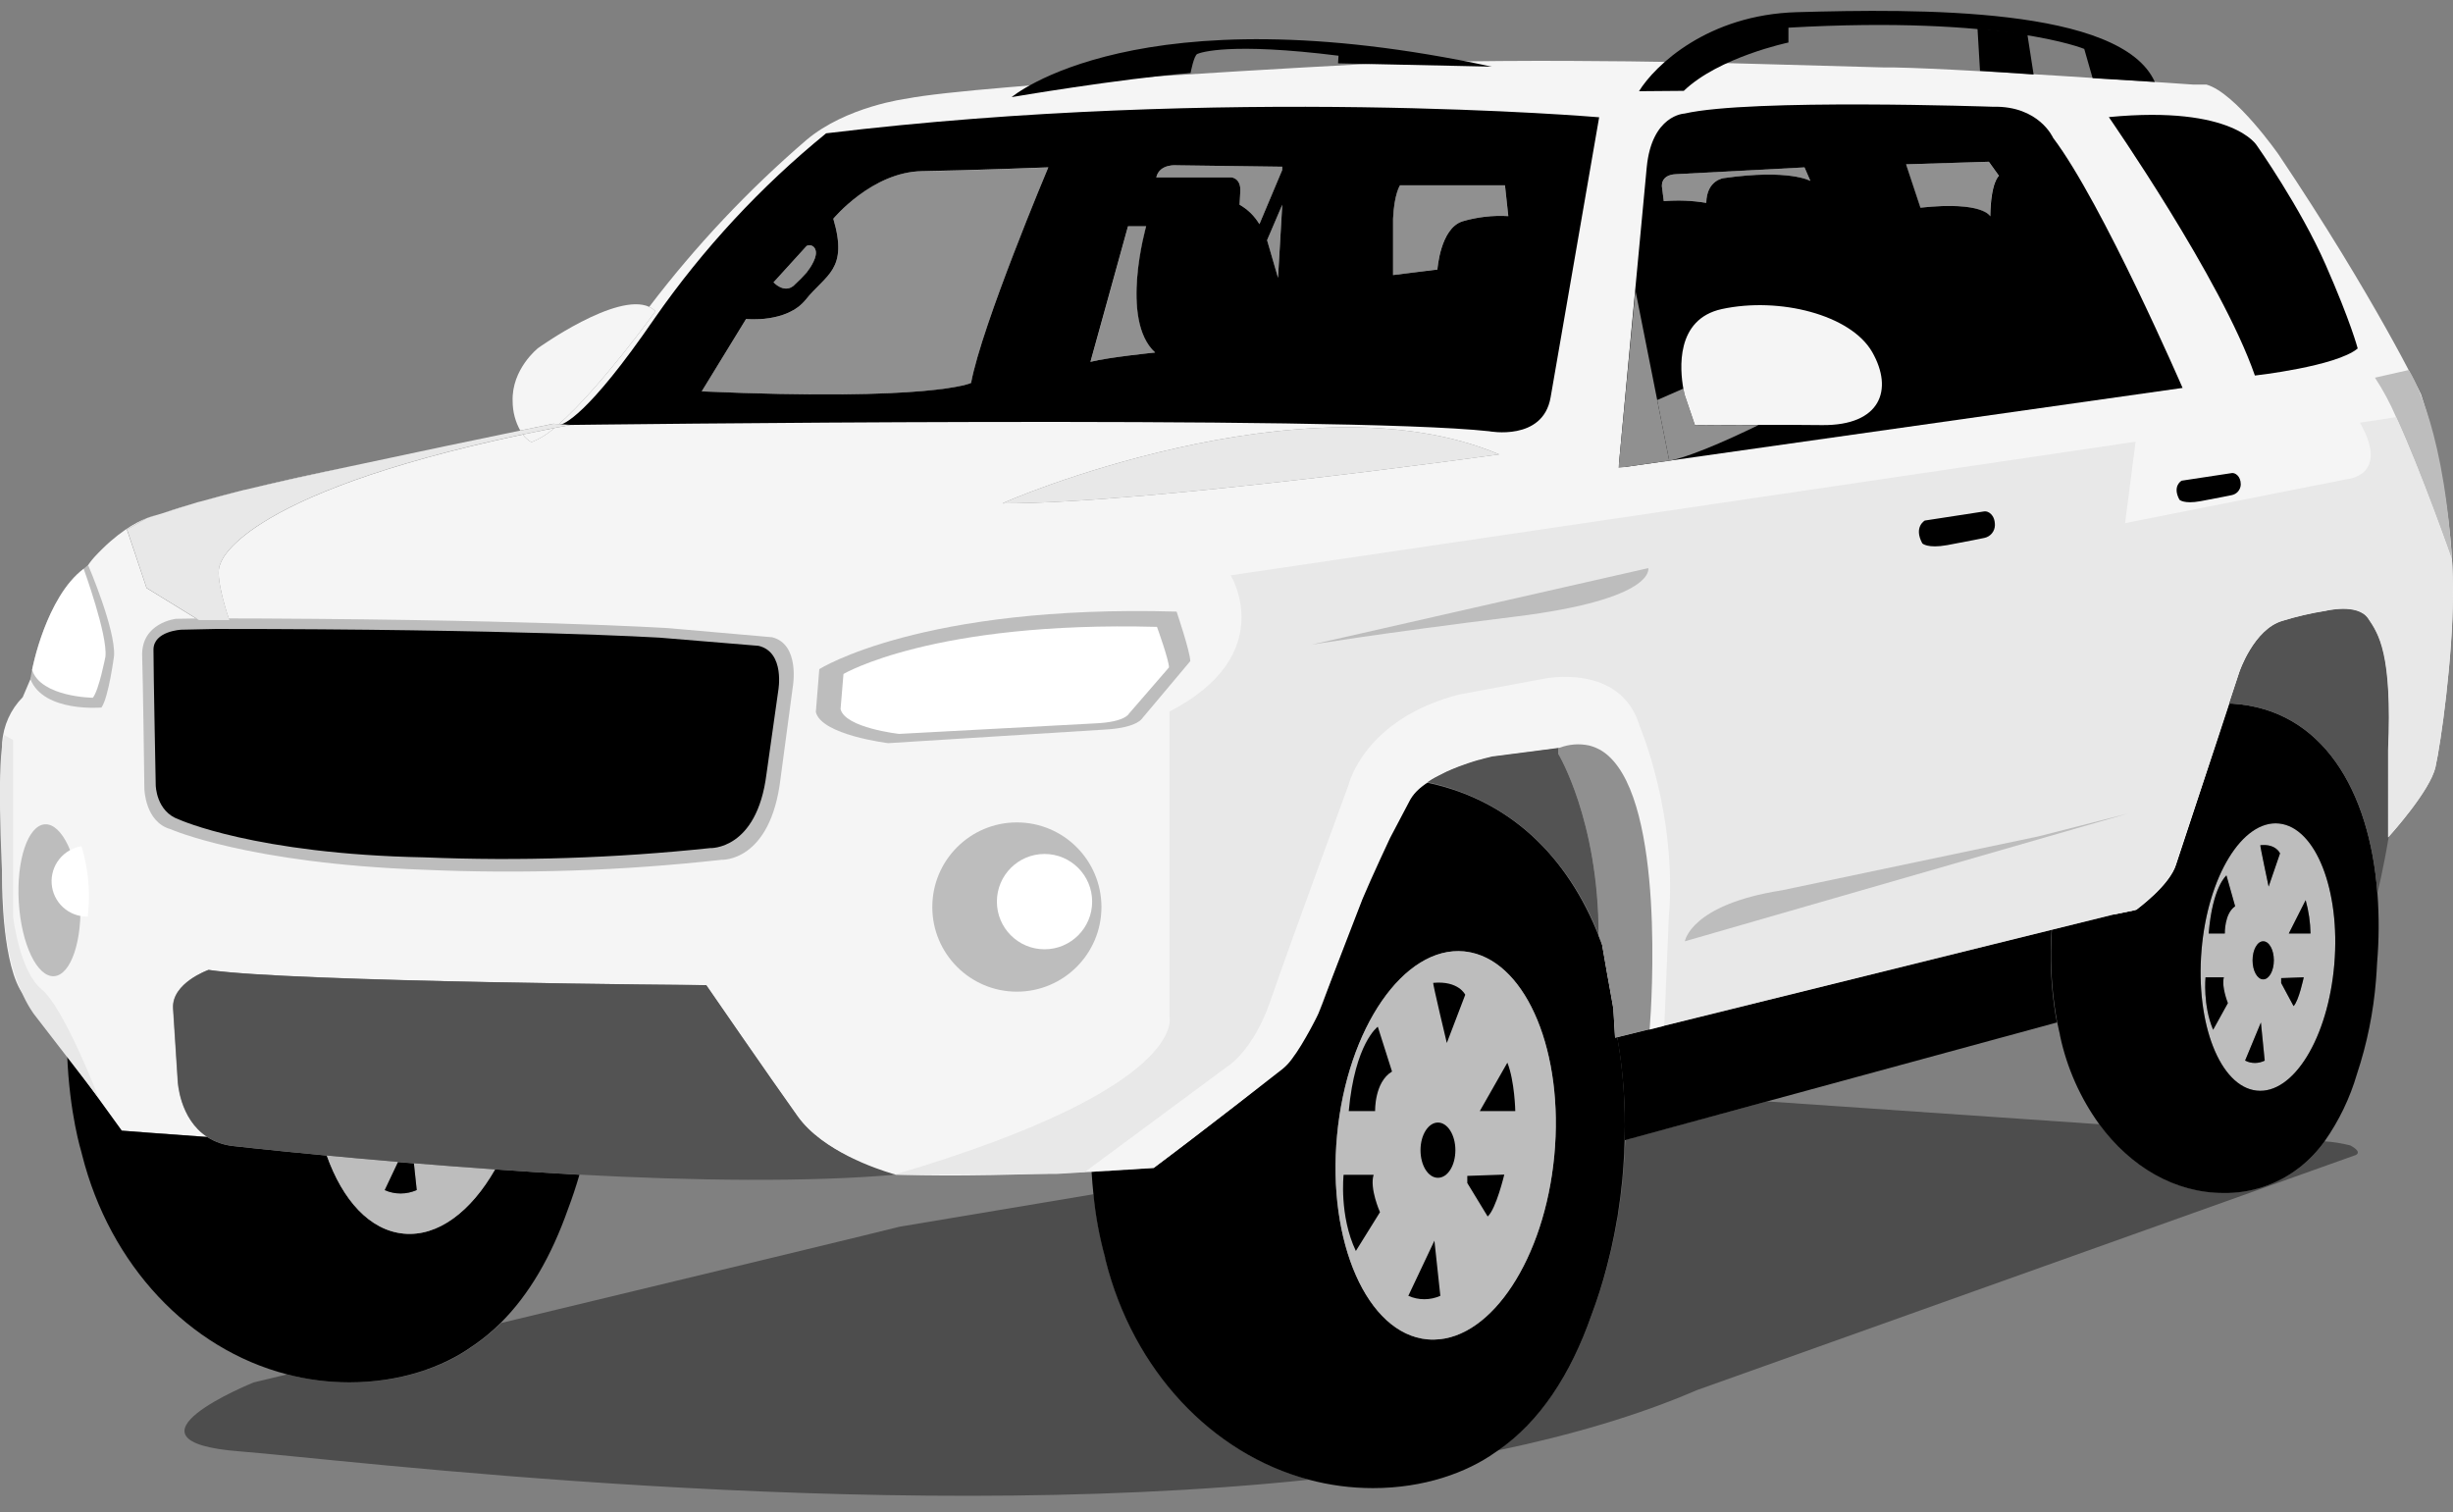 <svg width="146" height="90" viewBox="0 0 146 90" fill="none" xmlns="http://www.w3.org/2000/svg">
<rect x="0" y="0" width="146" height="90" fill="#808080" stroke="none"/>
<g clip-path="url(#clip0_872_822)">
<path d="M144.092 23.458C144.092 23.458 141.372 17.775 135.616 9.191C135.616 9.191 133.053 5.52 131.326 5.035H130.556C130.556 5.035 115.112 3.962 112.045 4.012L104.859 3.812C104.859 3.812 91.568 3.384 81.291 3.812C81.291 3.812 58.225 5.019 53.954 5.874C53.954 5.874 50.368 6.327 47.991 8.337C44.535 11.309 41.401 14.636 38.641 18.265C38.779 18.328 38.904 18.417 39.01 18.526C39.01 18.526 35.733 23.079 33.256 25.25L33.954 25.293C33.626 25.354 33.304 25.415 32.987 25.479C32.587 25.838 32.127 26.122 31.627 26.318C31.427 26.205 31.253 26.05 31.117 25.864C13.964 29.493 13.114 33.575 13.114 33.575C12.716 34.269 13.652 36.917 13.652 36.917H11.838L8.722 35.001L7.551 31.516L8.741 30.835C8.061 31.105 6.941 31.722 5.634 33.139C4.158 34.727 1.353 41.496 1.353 41.496C0.631 42.226 0.196 43.193 0.129 44.218C0.063 45.859 0.129 52.597 0.129 52.597C0.129 52.597 0.113 57.586 1.421 59.237L4.004 62.811L7.245 67.292L9.221 67.442L12.326 67.669C10.653 66.583 10.569 64.328 10.569 64.328L10.293 60.02C10.198 58.505 12.403 57.727 12.403 57.727C17.203 58.448 42.022 58.634 42.022 58.634C42.022 58.634 45.75 64.038 47.461 66.447C48.948 68.526 52.22 69.642 53.099 69.909C54.939 69.975 58.932 70.039 64.945 69.737C66.103 69.678 67.335 69.608 68.643 69.51C68.643 69.51 72.351 66.818 74.016 65.428C75.093 64.521 76.149 63.759 77.153 62.401C77.799 61.492 78.313 60.495 78.678 59.441C78.678 59.441 79.287 58.019 80.112 55.858C81.288 52.779 82.938 48.762 84.019 47.383C84.267 47.056 84.575 46.778 84.926 46.565C85.943 45.884 87.983 44.939 91.854 44.501C91.854 44.501 93.997 43.864 94.398 46.914C94.398 46.914 95.874 51.307 95.405 54.926L95.334 56.189V56.235L95.64 57.997L96.01 60.038V60.169L96.105 61.757L96.243 61.723L96.588 61.636L122.119 55.282L125.783 54.375C125.783 54.375 126.934 54.148 127.143 54.148C127.143 54.148 129.119 52.581 129.479 51.515L132.663 41.877L133.282 39.999C133.282 39.999 134.136 37.435 135.861 36.94C136.7 36.682 137.557 36.483 138.424 36.346C138.424 36.346 140.334 35.877 140.955 36.8C141.576 37.723 142.394 38.863 142.143 44.646V49.833C142.143 49.833 144.636 47.111 144.96 45.651C145.284 44.19 145.982 39.185 145.998 35.41C146.029 29.035 144.092 23.458 144.092 23.458ZM59.683 29.962C59.481 29.962 77.674 22.15 89.232 27.044C89.232 27.044 68.546 29.962 59.683 29.962Z" fill="#F5F5F5"/>
<path d="M8.752 30.831L9.359 30.643C9.152 30.687 8.948 30.75 8.752 30.831Z" fill="#F5F5F5"/>
<path d="M14.553 29.169C16.174 28.783 18.449 28.282 20.847 27.765C18.782 28.18 16.6 28.656 14.553 29.169Z" fill="#F5F5F5"/>
<path d="M11.839 29.883L14.529 29.169C13.59 29.395 12.684 29.64 11.839 29.883Z" fill="#F5F5F5"/>
<path d="M9.738 30.529L11.818 29.89C11.079 30.098 10.381 30.302 9.738 30.529Z" fill="#F5F5F5"/>
<path d="M31.627 26.318C32.127 26.122 32.587 25.838 32.987 25.479C32.341 25.604 31.72 25.731 31.117 25.858C31.252 26.046 31.426 26.203 31.627 26.318Z" fill="#F5F5F5"/>
<path d="M33.257 25.25C35.733 23.079 39.01 18.526 39.01 18.526C38.904 18.417 38.779 18.328 38.641 18.265C36.703 17.358 32.024 20.719 32.024 20.719C32.024 20.719 30.437 21.968 30.512 23.894C30.514 24.5 30.669 25.095 30.965 25.624C32.182 25.372 32.935 25.22 32.935 25.22L33.257 25.25Z" fill="#F5F5F5"/>
<path opacity="0.4" d="M139.886 68.175C139.385 68.048 138.874 67.967 138.358 67.932C137.944 68.507 137.452 69.023 136.897 69.463C136.867 69.488 136.835 69.508 136.806 69.531C135.529 70.507 133.96 71.024 132.353 70.998C129.457 70.998 126.816 69.445 124.96 66.916L105.158 65.555L96.746 67.846C96.728 68.12 96.712 68.395 96.687 68.671C96.687 68.898 96.662 69.141 96.644 69.376C96.626 69.612 96.608 69.891 96.583 70.152C96.551 70.497 96.513 70.832 96.47 71.175C96.456 71.279 96.443 71.381 96.427 71.483C96.395 71.724 96.361 71.962 96.325 72.198C96.307 72.311 96.288 72.424 96.268 72.531C96.23 72.758 96.191 72.985 96.146 73.211C96.128 73.313 96.107 73.415 96.087 73.517C96.039 73.76 95.987 74.001 95.935 74.239L95.88 74.479C95.815 74.763 95.745 75.039 95.672 75.316C95.672 75.35 95.656 75.384 95.647 75.416C95.394 76.37 95.091 77.311 94.741 78.234C93.476 81.82 91.647 84.6 89.179 86.306L89.141 86.331C93.481 85.424 97.496 84.253 100.995 82.741L140.101 68.787C140.101 68.787 140.751 68.646 139.886 68.175Z" fill="black"/>
<path d="M82.433 50.304C82.821 49.433 83.267 48.589 83.768 47.778C83.144 48.513 82.689 49.375 82.433 50.304Z" fill="black"/>
<path d="M96.266 61.734L96.128 61.768L96.033 60.181V60.049L95.663 58.008L95.357 56.246C93.581 51.343 90.177 47.721 85.048 46.608L84.951 46.583C84.6 46.797 84.293 47.074 84.044 47.402C83.958 47.51 83.868 47.644 83.775 47.785C83.274 48.596 82.828 49.44 82.44 50.311C81.649 52.023 80.815 54.105 80.137 55.876C79.312 58.038 78.719 59.732 78.719 59.732C78.353 60.702 77.833 61.608 77.178 62.412C76.174 63.773 75.218 64.476 74.155 65.303C72.632 66.492 68.668 69.522 68.668 69.522C67.361 69.61 66.128 69.68 64.97 69.748C64.999 70.218 65.035 70.656 65.081 71.082C65.202 72.358 65.435 73.622 65.776 74.858C65.776 74.874 65.776 74.889 65.776 74.905L65.804 75.014C67.444 81.557 72.113 86.523 77.889 88.068C79.137 88.403 80.423 88.573 81.715 88.573C84.731 88.573 87.278 87.666 89.001 86.442L89.021 86.428L89.127 86.356L89.166 86.331C91.634 84.625 93.472 81.845 94.727 78.26C95.076 77.333 95.376 76.389 95.627 75.431C95.627 75.4 95.645 75.366 95.652 75.332C95.724 75.055 95.795 74.778 95.86 74.495L95.915 74.254C95.967 74.016 96.019 73.776 96.067 73.533C96.087 73.431 96.107 73.329 96.126 73.227C96.171 73 96.209 72.774 96.248 72.547C96.268 72.436 96.286 72.32 96.305 72.213C96.341 71.978 96.375 71.74 96.406 71.499C96.422 71.397 96.436 71.295 96.45 71.191C96.493 70.853 96.531 70.51 96.563 70.168C96.588 69.909 96.606 69.651 96.624 69.392C96.642 69.134 96.656 68.923 96.667 68.687C96.681 68.413 96.69 68.141 96.697 67.868C96.697 67.846 96.697 67.823 96.697 67.798C96.757 65.767 96.613 63.736 96.266 61.734ZM92.509 68.787C91.928 74.91 88.783 79.672 85.375 79.731C85.233 79.735 85.092 79.73 84.951 79.718C81.379 79.38 78.977 73.935 79.582 67.56C80.187 61.185 83.571 56.287 87.14 56.627C87.283 56.641 87.421 56.666 87.559 56.693C90.895 57.403 93.089 62.664 92.509 68.787Z" fill="black"/>
<path opacity="0.4" d="M65.813 75.012L65.785 74.903C65.785 74.887 65.785 74.871 65.785 74.856C65.444 73.62 65.211 72.356 65.09 71.08L53.532 73.016C53.385 73.073 40.615 76.153 29.828 78.745C29.349 79.221 28.829 79.654 28.275 80.04C28.228 80.074 28.175 80.106 28.128 80.137L28.11 80.151C26.387 81.375 23.838 82.283 20.822 82.283C19.564 82.282 18.312 82.12 17.096 81.802L15.097 82.283C15.097 82.283 6.391 85.786 14.304 86.389C20.251 86.843 51.753 90.819 77.921 88.07C72.122 86.521 67.453 81.555 65.813 75.012Z" fill="black"/>
<path d="M29.465 69.606C28.031 72.114 26.066 73.62 24.026 73.425C21.987 73.23 20.4 71.442 19.448 68.78C17.672 68.615 16.235 68.467 15.272 68.365L13.912 68.218C13.348 68.164 12.804 67.978 12.326 67.673L9.221 67.447L7.245 67.297L4 62.809C4.131 66.276 4.841 68.56 4.841 68.56L4.854 68.61L4.881 68.719C6.533 75.296 11.245 80.285 17.067 81.797C18.283 82.116 19.535 82.277 20.792 82.278C23.809 82.278 26.358 81.371 28.08 80.146L28.099 80.133C28.146 80.101 28.198 80.069 28.246 80.035C28.8 79.65 29.319 79.216 29.798 78.74C31.5 77.053 32.826 74.751 33.807 71.964C34.056 71.309 34.283 70.624 34.487 69.923C32.783 69.826 31.095 69.719 29.465 69.606Z" fill="black"/>
<path d="M135.655 49.016C133.472 48.789 131.403 52.153 131.034 56.543C130.665 60.934 132.133 64.68 134.315 64.913C136.498 65.147 138.567 61.777 138.936 57.387C139.306 52.996 137.837 49.25 135.655 49.016ZM131.716 61.292C131.106 59.845 131.263 58.169 131.263 58.169H132.355C132.199 58.729 132.582 59.702 132.582 59.702L131.716 61.292ZM132.419 55.563H131.458C131.684 52.77 132.516 52.105 132.516 52.105L133.033 53.94C132.385 54.377 132.419 55.563 132.419 55.563ZM133.626 63.127L134.574 60.859L134.8 63.127C134.619 63.22 134.418 63.269 134.213 63.269C134.009 63.269 133.808 63.22 133.626 63.127ZM134.703 58.287C134.354 58.287 134.071 57.781 134.071 57.153C134.071 56.525 134.354 56.019 134.703 56.019C135.052 56.019 135.337 56.525 135.337 57.153C135.337 57.781 135.059 58.287 134.703 58.287ZM135.027 52.77C135.027 52.77 134.503 50.309 134.533 50.307C135.462 50.209 135.696 50.792 135.696 50.792L135.027 52.77ZM136.511 59.883L135.773 58.509V58.219L137.116 58.169C137.116 58.169 136.822 59.575 136.511 59.883ZM137.52 55.563H136.226L137.23 53.577C137.41 54.224 137.508 54.892 137.52 55.563Z" fill="#BDBDBD"/>
<path d="M131.458 55.563H132.419C132.419 55.563 132.385 54.377 133.033 53.94L132.516 52.105C132.516 52.105 131.684 52.769 131.458 55.563Z" fill="black"/>
<path d="M134.533 50.307C134.504 50.307 135.027 52.77 135.027 52.77L135.707 50.792C135.707 50.792 135.462 50.209 134.533 50.307Z" fill="black"/>
<path d="M132.364 58.169H131.272C131.272 58.169 131.106 59.845 131.725 61.292L132.604 59.704C132.604 59.704 132.208 58.729 132.364 58.169Z" fill="black"/>
<path d="M133.626 63.127C133.807 63.219 134.006 63.267 134.209 63.267C134.411 63.267 134.611 63.219 134.791 63.127L134.565 60.859L133.626 63.127Z" fill="black"/>
<path d="M135.773 58.509L136.511 59.883C136.822 59.575 137.117 58.169 137.117 58.169L135.773 58.219V58.509Z" fill="black"/>
<path d="M137.52 55.563C137.508 54.892 137.41 54.224 137.23 53.577L136.226 55.563H137.52Z" fill="black"/>
<path d="M134.703 56.026C134.354 56.026 134.071 56.532 134.071 57.16C134.071 57.788 134.354 58.294 134.703 58.294C135.052 58.294 135.338 57.788 135.338 57.16C135.338 56.532 135.059 56.026 134.703 56.026Z" fill="black"/>
<path d="M3.216 58.103C4.224 58.042 4.921 55.969 4.771 53.473C4.622 50.977 3.683 49.003 2.674 49.063C1.665 49.124 0.968 51.197 1.118 53.693C1.268 56.189 2.207 58.163 3.216 58.103Z" fill="#BDBDBD"/>
<path d="M5.167 54.554C4.638 54.553 4.129 54.352 3.741 53.991C3.353 53.631 3.116 53.137 3.076 52.609C3.036 52.081 3.196 51.557 3.525 51.142C3.854 50.727 4.327 50.451 4.85 50.37C5.234 51.617 5.371 52.926 5.253 54.225L5.221 54.561L5.167 54.554Z" fill="white"/>
<path d="M60.523 59.024C63.303 59.024 65.557 56.769 65.557 53.987C65.557 51.206 63.303 48.95 60.523 48.95C57.744 48.95 55.49 51.206 55.49 53.987C55.49 56.769 57.744 59.024 60.523 59.024Z" fill="#BDBDBD"/>
<path d="M62.169 56.502C63.734 56.502 65.004 55.232 65.004 53.665C65.004 52.098 63.734 50.828 62.169 50.828C60.603 50.828 59.334 52.098 59.334 53.665C59.334 55.232 60.603 56.502 62.169 56.502Z" fill="white"/>
<path d="M88.785 3.967C67.682 -0.569 60.211 5.781 60.211 5.781C60.211 5.781 66.477 4.708 70.862 4.345C70.862 4.345 71.057 3.3 71.263 3.211C71.469 3.123 73.198 2.508 79.668 3.316L79.639 3.769L88.785 3.967Z" fill="black"/>
<path d="M100.218 5.407C102.312 3.395 106.446 2.531 106.446 2.531V1.647C119.261 0.916 124.052 2.912 124.052 2.912L124.55 4.651L128.253 4.878C126.243 0.386 114.094 0.522 106.951 0.724C101.653 0.873 98.503 3.887 97.551 5.429L100.218 5.407Z" fill="black"/>
<path d="M117.847 4.216L121.038 4.434L120.664 2.021L117.698 1.687L117.847 4.216Z" fill="black"/>
<path opacity="0.5" d="M48.012 14.636L46.038 16.807C46.817 17.555 47.305 16.936 47.305 16.936C47.554 16.712 47.791 16.472 48.012 16.219C48.238 15.938 48.703 15.24 48.526 14.859C48.511 14.807 48.485 14.76 48.449 14.72C48.414 14.68 48.37 14.648 48.321 14.627C48.272 14.606 48.219 14.596 48.165 14.597C48.112 14.599 48.059 14.612 48.012 14.636Z" fill="#2D2D2D"/>
<path opacity="0.5" d="M89.572 11.026H83.326C83.326 11.026 82.975 11.541 82.911 13.024V16.369L85.551 16.04C85.551 16.04 85.714 13.602 87.033 13.176C87.921 12.914 88.847 12.807 89.771 12.861L89.572 11.026Z" fill="#2D2D2D"/>
<path opacity="0.5" d="M67.145 13.466L64.908 21.537C65.989 21.261 68.761 20.982 68.761 20.982C66.624 19.045 68.233 13.466 68.233 13.466H67.145Z" fill="#2D2D2D"/>
<path opacity="0.5" d="M62.395 9.963C62.395 9.963 57.863 10.149 54.876 10.189C51.889 10.23 49.598 13.022 49.598 13.022C50.505 16.072 49.145 16.337 47.962 17.832C46.829 19.254 44.406 18.988 44.406 18.988L41.766 23.297C55.511 23.905 57.797 22.798 57.797 22.798C58.427 19.376 62.395 9.963 62.395 9.963Z" fill="#2D2D2D"/>
<path opacity="0.5" d="M76.317 9.922L70.069 9.838C70.069 9.838 69.013 9.72 68.82 10.559H73.293C73.293 10.559 73.862 10.591 73.822 11.389L73.778 12.185C74.266 12.461 74.673 12.86 74.959 13.342L76.319 10.124L76.317 9.922Z" fill="#2D2D2D"/>
<path opacity="0.5" d="M76.317 12.183L75.41 14.296L76.065 16.535L76.317 12.183Z" fill="#2D2D2D"/>
<path d="M49.17 7.935C45.276 11.108 41.844 14.809 38.972 18.932C34.943 24.801 33.533 25.27 33.261 25.3C34.931 25.279 79.843 24.708 88.622 25.667C88.622 25.667 91.838 26.288 92.291 23.649L95.18 6.98C95.18 6.98 72.849 5.069 49.17 7.935ZM41.766 23.295L44.406 18.986C44.406 18.986 46.829 19.252 47.962 17.83C49.154 16.335 50.502 16.07 49.598 13.02C49.598 13.02 51.894 10.237 54.876 10.187C57.858 10.137 62.395 9.96 62.395 9.96C62.395 9.96 58.427 19.374 57.797 22.794C57.797 22.796 55.515 23.903 41.766 23.295ZM48.012 16.219C47.791 16.472 47.554 16.712 47.305 16.936C47.305 16.936 46.817 17.555 46.038 16.807L48.012 14.636C48.059 14.612 48.111 14.598 48.164 14.596C48.217 14.594 48.269 14.604 48.318 14.624C48.367 14.644 48.411 14.675 48.447 14.714C48.483 14.753 48.51 14.799 48.526 14.85C48.703 15.24 48.236 15.938 48.012 16.219ZM68.754 20.982C68.754 20.982 65.99 21.261 64.902 21.537L67.138 13.466H68.219C68.219 13.466 66.62 19.045 68.754 20.982ZM74.959 13.342C74.672 12.86 74.266 12.461 73.778 12.185L73.822 11.389C73.862 10.591 73.293 10.559 73.293 10.559H68.82C69.013 9.72 70.069 9.838 70.069 9.838L76.317 9.922V10.119L74.959 13.342ZM76.319 12.185L76.067 16.535L75.415 14.296L76.319 12.185ZM87.036 13.178C85.717 13.605 85.554 16.043 85.554 16.043L82.913 16.371V13.026C82.977 11.543 83.328 11.028 83.328 11.028H89.574L89.773 12.863C88.849 12.809 87.922 12.916 87.033 13.178H87.036Z" fill="black"/>
<path opacity="0.5" d="M99.026 11.974C99.87 11.902 100.72 11.936 101.555 12.076C101.58 10.697 102.609 10.6 102.609 10.6C106.514 10.046 107.753 10.768 107.753 10.768L107.402 9.963C107.402 9.963 100.751 10.316 99.763 10.366C98.775 10.416 98.924 11.169 98.924 11.169L99.026 11.974Z" fill="#2D2D2D"/>
<path opacity="0.5" d="M118.445 12.879C118.479 10.802 118.964 10.466 118.964 10.466L118.361 9.627L113.437 9.779L114.291 12.36C118.062 11.958 118.445 12.879 118.445 12.879Z" fill="#2D2D2D"/>
<path d="M122.198 8.203C122.198 8.203 121.36 6.284 118.613 6.354C118.613 6.354 104.173 5.856 100.257 6.76C100.257 6.76 98.312 6.828 98.011 9.963C97.71 13.097 96.375 27.436 96.375 27.436C96.375 27.436 96.293 27.849 96.495 27.799L96.837 27.776L129.905 23.089C129.905 23.089 125.14 12.092 122.198 8.203ZM99.763 10.366C100.751 10.316 107.402 9.963 107.402 9.963L107.753 10.768C107.753 10.768 106.514 10.046 102.609 10.6C102.609 10.6 101.58 10.697 101.555 12.076C100.72 11.936 99.87 11.902 99.026 11.974L98.924 11.169C98.924 11.169 98.763 10.416 99.751 10.366H99.763ZM118.373 9.627L118.976 10.466C118.976 10.466 118.491 10.802 118.457 12.879C118.457 12.879 118.071 11.958 114.303 12.36L113.448 9.779L118.373 9.627Z" fill="black"/>
<path d="M100.277 23.524C100.277 23.524 100.236 23.377 100.191 23.129L98.634 23.81L99.352 27.427C99.316 27.427 99.126 27.456 98.863 27.493C100.057 27.445 102.795 26.211 104.68 25.293C102.559 25.293 100.88 25.309 100.88 25.309L100.277 23.524Z" fill="#909090"/>
<path d="M111.434 20.959C110.16 18.73 105.904 17.657 102.487 18.394C99.697 18.997 99.994 22.023 100.191 23.129C100.236 23.377 100.277 23.524 100.277 23.524L100.88 25.302C100.88 25.302 102.559 25.288 104.68 25.286C105.87 25.286 107.2 25.286 108.451 25.302C111.943 25.336 112.705 23.188 111.434 20.959Z" fill="#F5F5F5"/>
<path d="M98.634 23.803L97.34 17.288L96.334 27.849C96.334 27.849 98.006 27.606 98.863 27.486C99.126 27.45 99.316 27.422 99.353 27.42L98.634 23.803Z" fill="#909090"/>
<path d="M134.209 22.352C134.209 22.352 139.041 21.814 140.328 20.741C140.328 20.741 139.924 19.179 138.417 15.752C136.91 12.326 134.338 8.679 134.338 8.679C134.338 8.679 132.965 6.252 125.516 6.969C125.502 6.962 132.219 16.609 134.209 22.352Z" fill="black"/>
<path d="M132.867 41.882C132.799 41.882 132.734 41.882 132.668 41.882L131.988 43.964L129.495 51.52C129.135 52.586 127.159 54.153 127.159 54.153C127.218 54.153 127.265 54.153 127.159 54.153C126.993 54.2 127.1 54.153 127.159 54.153C127.131 54.151 127.103 54.151 127.075 54.153C127.046 54.175 127.075 54.153 126.916 54.198L125.795 54.425L122.128 55.332C122.011 57.036 122.092 58.747 122.368 60.432L122.389 60.55C122.389 60.584 122.4 60.623 122.407 60.655C122.42 60.727 122.432 60.793 122.445 60.856C122.534 61.31 122.602 61.562 122.602 61.562C122.603 61.573 122.603 61.584 122.602 61.596L122.617 61.671C123.022 63.565 123.817 65.355 124.952 66.925C126.808 69.451 129.448 71.007 132.344 71.007C133.951 71.033 135.52 70.516 136.797 69.54C136.827 69.517 136.858 69.497 136.888 69.472C137.443 69.032 137.935 68.516 138.349 67.941C139.21 66.719 139.863 65.364 140.283 63.929C140.884 62.12 141.264 60.244 141.416 58.344C141.445 58.001 141.465 57.663 141.481 57.323C141.599 55.944 141.606 54.558 141.504 53.178C141.042 47.048 138.232 42.22 132.867 41.882ZM138.936 57.387C138.567 61.777 136.498 65.147 134.316 64.913C132.133 64.68 130.665 60.931 131.034 56.543C131.404 52.155 133.473 48.783 135.655 49.016C137.837 49.25 139.306 52.998 138.936 57.387Z" fill="black"/>
<path d="M141.422 37.621C141.283 37.153 140.972 36.755 140.552 36.506C140.131 36.258 139.633 36.177 139.156 36.28L136.074 36.938C134.064 37.548 133.293 40.033 133.293 40.033L131.829 44.469L129.525 51.434C129.158 52.724 127.141 54.155 127.141 54.155L125.781 54.434C125.781 54.434 130.4 43.129 131.931 37.106C131.931 37.106 132.693 32.511 140.634 33.117C140.634 33.117 143.414 33.443 142.46 39.779L142.259 40.913C142.259 40.913 141.891 38.013 141.422 37.621Z" fill="#F5F5F5"/>
<path d="M24.026 73.425C26.066 73.62 28.031 72.114 29.465 69.606C27.777 69.488 26.154 69.363 24.634 69.238L24.803 70.826C24.503 70.959 24.179 71.028 23.851 71.028C23.522 71.028 23.198 70.959 22.898 70.826L23.689 69.154C22.136 69.023 20.709 68.894 19.448 68.773C20.389 71.442 22.025 73.236 24.026 73.425Z" fill="#BDBDBD"/>
<path d="M24.804 70.832L24.634 69.245L23.689 69.168L22.898 70.839C23.198 70.972 23.523 71.04 23.851 71.038C24.18 71.037 24.504 70.967 24.804 70.832Z" fill="black"/>
<path d="M96.307 72.211C96.289 72.325 96.27 72.438 96.25 72.545C96.277 72.434 96.307 72.325 96.307 72.211Z" fill="black"/>
<path d="M96.459 71.189C96.445 71.293 96.431 71.395 96.415 71.497C96.431 71.395 96.445 71.293 96.459 71.189Z" fill="black"/>
<path d="M96.135 73.232C96.117 73.334 96.096 73.436 96.076 73.538C96.096 73.436 96.117 73.334 96.135 73.232Z" fill="black"/>
<path d="M95.924 74.259L95.869 74.499L95.924 74.259Z" fill="black"/>
<path d="M95.661 75.336C95.661 75.37 95.645 75.404 95.636 75.436C95.645 75.404 95.654 75.37 95.661 75.336Z" fill="black"/>
<path d="M96.572 70.166C96.597 69.905 96.615 69.649 96.633 69.39C96.615 69.649 96.597 69.907 96.572 70.166Z" fill="black"/>
<path d="M142.147 44.646C142.399 38.863 141.579 37.723 140.96 36.8C140.341 35.877 138.429 36.346 138.429 36.346C137.561 36.483 136.705 36.682 135.866 36.94C134.141 37.435 133.287 39.999 133.287 39.999L131.979 43.959L132.659 41.877C132.725 41.877 132.79 41.877 132.858 41.877C138.231 42.215 141.032 47.043 141.499 53.162C141.499 53.162 141.848 51.788 142.179 49.778C142.165 49.792 142.153 49.806 142.141 49.821L142.147 44.646Z" fill="#535353"/>
<path d="M122.368 60.55L122.348 60.432C122.071 58.749 121.991 57.039 122.107 55.337L98.176 61.262L96.257 61.736C96.257 61.798 96.277 61.859 96.286 61.92C96.615 63.858 96.754 65.824 96.701 67.789C96.701 67.814 96.701 67.837 96.701 67.859H96.731L105.145 65.562L122.429 60.856C122.416 60.793 122.404 60.727 122.391 60.655C122.388 60.623 122.384 60.584 122.368 60.55Z" fill="black"/>
<path d="M47.479 66.449C45.757 64.04 42.04 58.636 42.04 58.636C42.04 58.636 17.221 58.462 12.421 57.729C12.421 57.729 10.216 58.507 10.311 60.022L10.588 64.331C10.588 64.331 10.672 66.585 12.344 67.671C12.822 67.975 13.366 68.162 13.931 68.215L15.29 68.363C16.253 68.465 17.69 68.612 19.467 68.778C20.727 68.898 22.154 69.027 23.707 69.159L24.652 69.236C26.172 69.361 27.795 69.485 29.483 69.603C31.113 69.717 32.801 69.83 34.512 69.916C41.193 70.279 48.177 70.37 53.322 69.916L53.095 69.853C52.218 69.587 48.966 68.528 47.479 66.449Z" fill="#535353"/>
<path d="M12.156 36.804L10.479 36.831C10.479 36.831 8.383 37.058 8.462 39.07C8.509 40.288 8.593 46.948 8.593 46.948C8.593 46.948 8.627 48.926 10.15 49.352C10.15 49.352 14.757 51.393 25.159 51.765C31.094 52.028 37.04 51.831 42.944 51.175C42.944 51.175 45.863 51.334 46.457 46.338L47.187 40.877C47.187 40.877 47.64 38.351 45.956 37.929L39.783 37.387C39.783 37.387 30.857 36.822 12.156 36.804Z" fill="#BDBDBD"/>
<path d="M12.843 37.435L10.785 37.48C10.785 37.48 9.14 37.559 9.135 38.666C9.131 39.773 9.269 46.735 9.269 46.735C9.269 46.735 9.285 48.306 10.653 48.776C10.653 48.776 15.186 50.837 25.261 51.03C30.933 51.262 36.614 51.078 42.258 50.479C42.258 50.479 45.048 50.622 45.619 46.077L46.321 41.111C46.321 41.111 46.747 38.816 45.145 38.439L39.253 37.952C39.253 37.952 30.718 37.435 12.843 37.435Z" fill="black"/>
<path d="M5.244 33.634C5.244 33.634 6.874 37.419 6.79 39.022C6.79 39.022 6.461 41.539 6.037 42.111C6.037 42.111 2.604 42.419 1.811 40.426C1.806 40.426 2.423 35.809 5.244 33.634Z" fill="#BDBDBD"/>
<path d="M4.979 33.854C4.979 33.854 6.418 37.804 6.275 39.083C6.275 39.083 5.89 41.086 5.525 41.53C5.525 41.53 2.448 41.498 1.91 39.879C1.906 39.879 2.738 35.518 4.979 33.854Z" fill="white"/>
<path d="M48.764 39.827C48.764 39.827 54.835 35.972 70.03 36.403C70.03 36.403 70.844 38.813 70.844 39.351L67.986 42.753C67.986 42.753 67.696 43.301 65.878 43.417L52.864 44.233C52.864 44.233 48.882 43.751 48.558 42.378L48.764 39.827Z" fill="#BDBDBD"/>
<path d="M50.203 40.115C50.203 40.115 55.533 36.956 68.863 37.312C68.863 37.312 69.577 39.283 69.577 39.725L67.191 42.48C67.191 42.48 66.978 42.973 65.221 43.054L53.514 43.682C53.514 43.682 50.307 43.329 50.029 42.208L50.203 40.115Z" fill="white"/>
<path d="M92.509 68.787C93.089 62.664 90.895 57.403 87.559 56.693C87.421 56.666 87.283 56.641 87.14 56.627C83.571 56.287 80.185 61.183 79.582 67.56C78.979 73.937 81.379 79.38 84.951 79.718C85.092 79.73 85.233 79.735 85.375 79.731C88.783 79.665 91.928 74.91 92.509 68.787Z" fill="#BDBDBD"/>
<path d="M85.375 73.844L83.822 77.128C84.122 77.261 84.447 77.33 84.775 77.33C85.103 77.33 85.428 77.261 85.728 77.128L85.375 73.844Z" fill="black"/>
<path d="M80.276 66.134H81.846C81.846 66.134 81.794 64.412 82.852 63.777L82.005 61.11C82.005 61.11 80.647 62.079 80.276 66.134Z" fill="black"/>
<path d="M87.21 59.208C87.21 59.208 86.825 58.36 85.304 58.5C85.257 58.5 86.113 62.079 86.113 62.079L87.21 59.208Z" fill="black"/>
<path d="M81.758 69.923H79.97C79.97 69.923 79.7 72.356 80.699 74.459L82.136 72.148C82.136 72.148 81.502 70.735 81.758 69.923Z" fill="black"/>
<path d="M87.332 69.989V70.413L88.545 72.406C89.05 71.953 89.533 69.912 89.533 69.912L87.332 69.989Z" fill="black"/>
<path d="M89.717 63.249L88.074 66.134H90.188C90.188 66.134 90.154 64.351 89.717 63.249Z" fill="black"/>
<path d="M85.585 66.814C85.012 66.814 84.547 67.551 84.547 68.458C84.547 69.365 85.001 70.102 85.585 70.102C86.17 70.102 86.623 69.365 86.623 68.458C86.623 67.551 86.159 66.814 85.585 66.814Z" fill="black"/>
<path d="M88.472 45.12L88.883 45.018C88.883 45.018 88.722 45.054 88.472 45.12Z" fill="#E8E8E8"/>
<path d="M85.626 46.177C85.204 46.385 84.81 46.648 84.455 46.957C84.813 46.652 85.207 46.39 85.626 46.177Z" fill="#E8E8E8"/>
<path d="M95.844 58.997L96.035 60.097V60.058L95.844 58.997Z" fill="#E8E8E8"/>
<path d="M94.591 44.374C95.019 44.483 95.413 44.696 95.738 44.995C95.431 44.672 95.03 44.454 94.591 44.374Z" fill="#E8E8E8"/>
<path d="M145.903 32.738L145.923 33.028L145.903 32.738Z" fill="#E8E8E8"/>
<path d="M145.936 33.314L145.916 33.028L145.896 32.738C145.329 24.835 143.358 22.025 143.358 22.025L141.354 22.479C141.842 23.219 142.262 24.003 142.61 24.819C144.117 28.11 145.889 33.171 145.932 33.3L145.936 33.314Z" fill="#BDBDBD"/>
<path d="M85.626 46.177C85.778 46.098 85.934 46.02 86.093 45.95C86.195 45.903 86.299 45.859 86.401 45.816L86.494 45.778L86.721 45.687L86.807 45.653L87.102 45.547L87.14 45.533L87.394 45.444L87.478 45.417L87.686 45.349L87.752 45.329L88.001 45.254H88.031L88.237 45.195L88.282 45.181L88.461 45.134H88.475L88.763 45.061L88.835 45.045H88.86L92.772 44.537H92.801C93.365 44.321 93.979 44.275 94.569 44.404C95.007 44.483 95.409 44.701 95.715 45.025C99.04 48.009 98.294 59.639 98.163 61.285L99.044 61.058L99.319 54.559C99.822 48.49 97.585 43.242 97.585 43.242C96.452 39.421 91.847 40.419 91.847 40.419L86.848 41.349C81.169 42.807 80.253 46.73 80.253 46.73C80.253 46.73 76.67 56.461 75.623 59.528C74.576 62.593 73.028 63.501 73.028 63.501L64.591 69.739L68.671 69.513C71.342 67.535 76.348 63.616 76.348 63.616C76.55 63.449 76.729 63.257 76.883 63.045C77.66 62.029 78.469 60.324 78.485 60.278V60.267L81.094 53.509C81.651 52.189 82.732 49.88 82.734 49.88L83.94 47.59C84.075 47.351 84.251 47.136 84.459 46.957C84.694 46.75 84.948 46.566 85.218 46.408C85.352 46.322 85.486 46.247 85.626 46.177Z" fill="#F5F5F5"/>
<path d="M92.742 44.864V44.533L92.824 44.508L88.874 45.02H88.849L88.776 45.036L88.488 45.109H88.475L88.296 45.157L88.25 45.17L88.044 45.229H88.015L87.765 45.304L87.7 45.324L87.491 45.392L87.407 45.419L87.153 45.508L87.115 45.522L86.82 45.628L86.734 45.662L86.508 45.753L86.415 45.791C86.313 45.834 86.209 45.878 86.107 45.925C85.837 46.07 85.517 46.213 85.234 46.379C85.141 46.433 85.053 46.49 84.971 46.549C90.1 47.662 93.601 51.311 95.378 56.212C95.31 56.028 95.237 55.854 95.167 55.675C95.146 48.814 92.742 44.864 92.742 44.864Z" fill="#535353"/>
<path d="M95.738 44.995C95.413 44.696 95.019 44.483 94.591 44.374C94.001 44.245 93.387 44.292 92.823 44.508H92.803L92.742 44.528V44.859C92.742 44.859 95.146 48.81 95.146 55.697C95.217 55.876 95.289 56.051 95.357 56.235L95.663 57.997L95.842 58.986L96.032 60.047V60.178L96.128 61.766L96.266 61.732C96.266 61.793 96.286 61.856 96.295 61.918C96.295 61.856 96.277 61.795 96.266 61.734L98.185 61.26C98.317 59.609 99.062 47.991 95.738 44.995Z" fill="#909090"/>
<path d="M5.885 65.367L2.055 60.405C2.055 60.405 0.449 58.425 0.242 54.402C0.036 50.379 -0.193 45.451 0.242 43.744L0.779 44.045V54.556C0.779 54.556 1.147 57.793 2.488 58.897C3.83 60.002 5.885 65.367 5.885 65.367Z" fill="#E8E8E8"/>
<path d="M8.725 34.99L11.841 36.906H13.654C13.654 36.906 12.718 34.257 13.117 33.563C13.117 33.563 13.966 29.482 31.119 25.853C31.722 25.726 32.343 25.599 32.989 25.474C33.306 25.411 33.628 25.349 33.957 25.288L33.259 25.245L32.935 25.225C32.935 25.225 32.182 25.377 30.965 25.628C28.633 26.109 24.59 26.951 20.849 27.756C18.451 28.273 16.176 28.774 14.556 29.159H14.531L11.841 29.874H11.82L9.738 30.529L9.359 30.645L8.752 30.833L7.562 31.513L8.725 34.99Z" fill="#E8E8E8"/>
<path d="M59.683 29.962C68.546 29.962 89.232 27.044 89.232 27.044C77.674 22.15 59.481 29.962 59.683 29.962Z" fill="#E8E8E8"/>
<path d="M145.937 33.307C145.894 33.178 144.124 28.116 142.614 24.826L140.462 25.159C142.275 28.334 139.684 28.52 139.684 28.52L126.484 31.135L127.107 26.291L73.251 34.242C73.251 34.242 76.16 38.961 69.604 42.356V60.514C69.604 60.514 70.844 64.712 53.303 69.894V69.918L62.894 69.873L68.659 69.522L64.58 69.749L73.04 63.487C73.04 63.487 74.588 62.58 75.635 59.514C76.682 56.448 80.264 46.717 80.264 46.717C80.264 46.717 81.171 42.793 86.859 41.335L91.858 40.405C91.858 40.405 96.466 39.408 97.596 43.229C97.596 43.229 99.833 48.477 99.33 54.545L99.056 61.045L98.174 61.271L122.105 55.346L125.772 54.439L126.894 54.212C127.064 54.175 127.023 54.189 127.052 54.166C127.081 54.146 127.113 54.128 127.145 54.114C127.145 54.114 129.112 52.595 129.473 51.529L131.966 43.973L133.273 40.013C133.273 40.013 134.128 37.448 135.852 36.954C136.691 36.696 137.548 36.497 138.415 36.36C138.415 36.36 140.326 35.89 140.947 36.813C141.567 37.736 142.386 38.877 142.134 44.66V49.846C142.146 49.831 142.159 49.817 142.173 49.803C142.474 49.465 144.64 47.021 144.951 45.664C145.286 44.206 145.973 39.199 145.989 35.423C146.005 34.695 145.98 33.994 145.937 33.307Z" fill="#E8E8E8"/>
<path d="M132.838 28.157L129.846 28.611C129.846 28.611 129.273 28.928 129.719 29.744C129.719 29.744 129.978 30.012 130.97 29.831C132.017 29.638 132.838 29.468 132.838 29.468C132.985 29.438 133.118 29.359 133.214 29.243C133.311 29.128 133.365 28.983 133.368 28.833C133.368 28.323 133.019 28.128 132.838 28.157Z" fill="black"/>
<path d="M118.105 30.438L114.563 30.983C114.563 30.983 113.883 31.361 114.414 32.343C114.414 32.343 114.72 32.659 115.896 32.446C117.135 32.219 118.105 32.017 118.105 32.017C118.28 31.981 118.438 31.887 118.553 31.75C118.667 31.613 118.732 31.44 118.735 31.262C118.742 30.634 118.33 30.404 118.105 30.438Z" fill="black"/>
<path d="M98.104 33.815C98.104 33.815 98.607 35.659 90.197 36.7C81.787 37.741 78.037 38.376 78.037 38.376" fill="#BDBDBD"/>
<path d="M100.282 56.026C100.282 56.026 100.613 53.842 106.051 52.992L121.328 49.781L126.656 48.42" fill="#BDBDBD"/>
</g>
<defs>
<clipPath id="clip0_872_822">
<rect width="146" height="88.369" fill="white" transform="translate(0 0.656)"/>
</clipPath>
</defs>
</svg>
